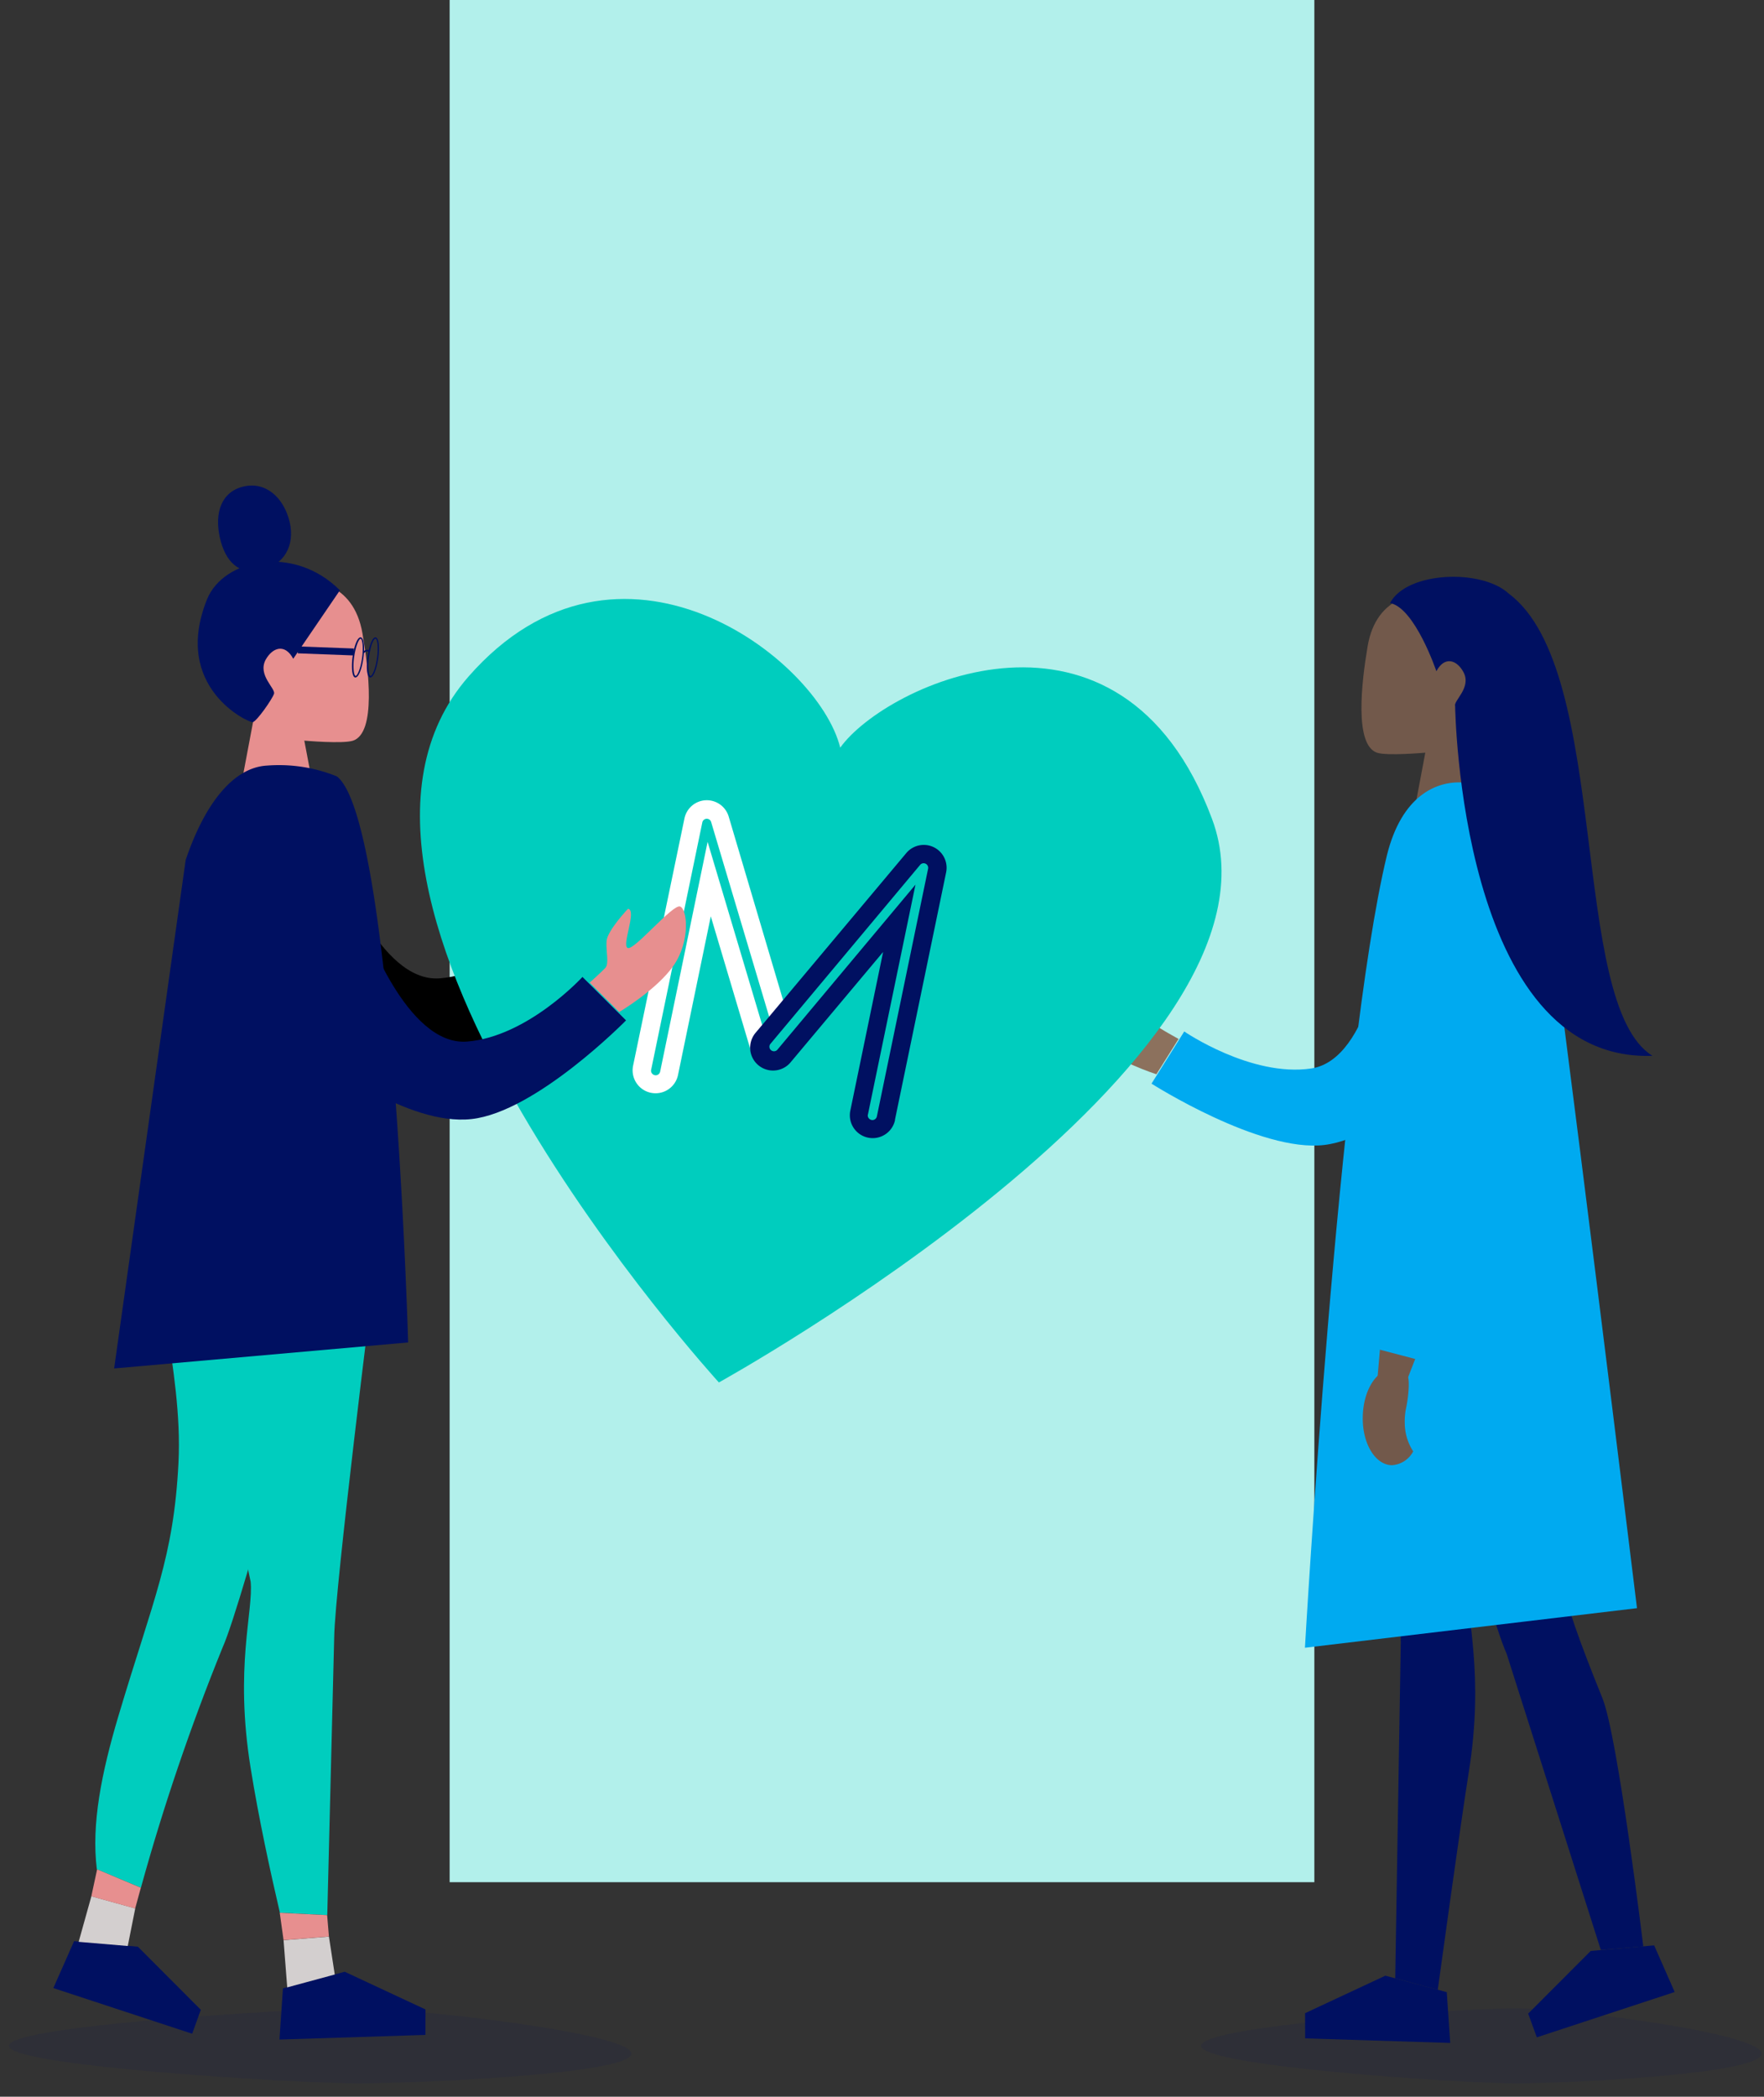 <svg xmlns="http://www.w3.org/2000/svg" width="255" height="303" xmlns:v="https://vecta.io/nano"><rect width="100%" height="100%" fill="#333333" stroke="none"/><style><![CDATA[.B{fill:#001061}.C{fill:#e78f8f}.D{fill:#00aaf0}.E{fill:#00cdbe}]]></style><path fill="#b2f0eb" d="M65 0h125v272H65z"/><path fill="#8c715d" d="M162.56 141s3.6 2.4 4.08 3.85.33 3.27 1.05 3.74 2.68 1.55 2.68 1.55l-3.2 5.1s-6.1-1.92-9.22-4.82-3.73-7.45-2.8-8.06 7.88 4.7 8.7 4.14-2.58-5.1-1.3-5.5z"/><path d="M200.22 134.73s-2 18.4-10.68 19.68-18.35-5.35-18.35-5.35l-4.73 7.54s15.7 10 25 8.86 18.93-13.16 18.93-13.16l-10.17-17.57z" class="D"/><path fill="#000" d="M48.74 124.6s6 17.48 14.84 16.78S80.25 132 80.25 132l6.3 6.28s-13 13.24-22.36 14.26S42.8 144 42.8 144l5.94-19.4z"/><path d="M254.65 296.78c0 3-28.4 4.3-35.62 4.3s-45.4-2.43-45.4-5.43 38.17-5.43 45.4-5.43 35.62 3.56 35.62 6.55zm-163.38 0c0 3-31.54 4.3-39.57 4.3s-50.43-2.43-50.43-5.43 42.4-5.43 50.43-5.43 39.57 3.56 39.57 6.55z" opacity=".1" class="B"/><path d="M175.2 118.32c-13.2-35.24-47.14-19.52-53.74-10.27C118.3 95.13 89.43 73 67.72 97.78c-27.84 31.82 36.2 102 36.2 102s84.38-46.63 71.28-81.46z" class="E"/><path fill="#fff" d="M94.1 157.92a3.31 3.31 0 0 0 3.91-2.56l4.74-22.94 5.9 19.8a3.31 3.31 0 0 1 .64-3l.9-1.06-7.9-26.5-6.86 33.2c-.075.36-.426.6-.785.515s-.6-.426-.515-.785l7.4-35.77a.66.66 0 0 1 1.28 0l8.4 28.18 2-2.43-7.87-26.56a3.3 3.3 0 0 0-6.4.28L91.52 154a3.31 3.31 0 0 0 .472 2.493c.482.736 1.237 1.25 2.098 1.427z"/><path d="M129.37 161.84l7.4-35.77a3.3 3.3 0 0 0-5.76-2.79l-21.72 25.9c-.8.9-1.066 2.17-.665 3.313a3.31 3.31 0 0 0 5.735.937l13.3-15.86-4.74 22.93c-.24 1.156.156 2.35 1.037 3.137s2.115 1.04 3.235.67 1.96-1.31 2.198-2.467zm-3.9-.8l6.87-33.2-20 23.9a.66.66 0 0 1-1-.85L133 125a.66.66 0 0 1 1.16.56l-7.4 35.77c-.075.36-.426.6-.785.515s-.6-.426-.515-.785l.02-.02z" class="B"/><path d="M90.78 131.33s-3 3.16-3.1 4.68.4 3.25-.18 3.87-2.26 2.12-2.26 2.12l4.27 4.25s5.5-3.25 7.9-6.77 1.95-8.1.9-8.48-6.62 6.36-7.56 6 1.38-5.5.03-5.67z" class="C"/><path d="M52.68 133.75s6.06 17.48 14.84 16.77 16.68-9.34 16.68-9.34l6.3 6.28s-13 13.24-22.35 14.26-21.4-8.56-21.4-8.56l5.93-19.4z" class="B"/><path fill="#72594b" d="M209.5 86.2c-4.43-1.12-10.55-.23-11.8 7.2-.88 5.2-1.94 14.22 1.34 15.37 1.45.5 7 0 7 0l-1.58 8.37L215.1 115l-1.68-8.86s10.7-16.27-3.9-19.95z"/><g class="B"><path d="M188.67 294.57l20.97.66-.5-7.34-8.88-2.38-11.6 5.42z"/><path d="M202.5 237.48c-.1-7.28-6.36-51-6.36-51s25-20.6 29.16-10.5l-13 53.5c-.42 4.2 2.34 12.28 0 26.77-1.16 7.24-4.46 31.3-4.46 31.3l-6.15-1.66.8-48.42zm19.66 56.94l19.93-6.55-2.97-6.74-9.16.8-9.05 9.06z"/><path d="M226.22 176.73c2.46 7.73-2.86 22.06-2.13 35.7s.66 15.93 7.56 33c2.22 5.5 5.9 35.84 5.9 35.84l-6.14.52L217.8 239c-3-6.63-14.5-50.42-14.5-50.42s20.44-19.58 22.9-11.85z"/></g><path d="M211.47 113.1c4.53.28 9.94 1.84 11.63 12.8 2.37 15.4 13.54 106.5 13.54 106.5l-48 5.72s4.87-85.63 11.85-114.52c2.13-8.6 7.13-10.76 10.98-10.52z" class="D"/><path d="M218.12 85.8c14.84 11.07 8.62 59.32 20.76 66.78-27.88 1-28.53-50.57-28.53-50.57-.24-.75 2.38-2.64 1.22-4.85-.95-1.8-2.74-2.4-3.93-.16 0 0-3.1-9.17-6.7-9.85 2.42-4.6 13.3-4.98 17.18-1.35z" class="B"/><path d="M40.5 84.3c4.46-1.13 10.62-.23 11.9 7.25.9 5.23 2 14.32-1.35 15.48-1.46.5-7.06 0-7.06 0l1.18 6.22H34.9l1.68-8.9S25.8 88 40.5 84.3z" class="C"/><g class="B"><path d="M49.14 85.3l-6.75 9.9c-1.2-2.24-3-1.65-4 .16-1.16 2.23 1.47 4.13 1.22 4.9s-2.5 4-3.08 4.1-11.73-5-6.6-17.76c2.4-5.88 12.56-7.95 19.2-1.3z"/><path d="M41.87 75.4c.82 3.54-.88 6.26-4.1 7s-5.22-1.22-6-4.76.23-6.58 3.43-7.33 5.8 1.55 6.67 5.1z"/></g><path d="M46.75 187.35s-11.58 44.08-14.58 50.75c-4.6 11.327-8.542 22.9-11.8 34.7L14 270.13c-.82-6.53.7-14 3.1-22.08 5.08-17.05 8-22.9 8.7-36.65s-4.62-28.17-2.14-35.94 23.1 11.9 23.1 11.9z" class="E"/><path d="M27.78 293.9l-20.07-6.6 3-6.78 9.22.8 9.1 9.12z" class="B"/><path fill="#d3cfcf" d="M11.37 280.62l7.1.6 1.08-5.43-6.34-1.76z"/><path d="M19.54 275.8l-6.34-1.76.84-3.9 6.32 2.66z" class="C"/><path d="M24.63 174.7l11.6 53.85c.44 4.23-2.36 12.36 0 26.94 1.17 7.3 2.85 15 4.23 20.92l6.85.35 1-40.16c.12-7.33 5.65-51.34 5.65-51.34s-25.14-20.74-29.33-10.56z" class="E"/><path d="M61.5 294.07l-21.1.67.5-7.4 8.93-2.4 11.68 5.45z" class="B"/><path fill="#d3cfcf" d="M41.52 287.2l6.87-1.86-.84-5.48-6.56.52z"/><path d="M47.55 279.85l-6.56.52-.55-3.95 6.85.34z" class="C"/><path d="M38.54 110.64c-4.56.28-8.77 5-11.7 13.64L16.5 197.76 59 194s-2.15-75.5-10.3-81.8a22.29 22.29 0 0 0-10.16-1.56z" class="B"/><g fill="#72594b"><path d="M199.52 194.6l-.5 5.73 3.72.8 1.87-4.83z"/><path d="M197 204.73c.07-3.84 2-6.92 4.43-6.88.71.02 1.392.294 1.92.77.57.47.2 3.53-.08 4.82-.157.722-.22 1.462-.2 2.2.006 1.458.43 2.885 1.22 4.1a3.73 3.73 0 0 1-3.09 2c-2.42-.04-4.3-3.2-4.2-7.02z"/></g><path d="M207.24 123.48c-6 1.93-3.75 9.48-4.1 39.46l-5.23 31.7 8.47 2.22s5.52-19.94 7.6-30.58 4.22-46.37-6.76-42.8z" class="D"/><g class="B"><path d="M53.52 97.9c-.24 0-.4-.37-.47-1-.048-.668-.02-1.338.08-2 .2-1.4.65-2.8 1.15-2.8.52.07.6 1.56.4 3s-.65 2.8-1.16 2.8zm-.17-3c-.102.662-.126 1.333-.07 2 .06.6.2.77.28.78.24 0 .72-1 .94-2.6a8.98 8.98 0 0 0 .07-2c-.07-.6-.2-.77-.28-.78-.3.02-.72 1-.94 2.6v-.02zm-1.98 3c-.24 0-.4-.36-.47-1a9.49 9.49 0 0 1 .07-2c.2-1.4.65-2.8 1.16-2.8.52.08.6 1.57.4 3s-.65 2.8-1.16 2.8zm-.17-3a8.42 8.42 0 0 0-.07 2c.06.6.2.77.27.78.24 0 .72-1 .94-2.6.097-.662.12-1.333.07-2-.07-.6-.2-.77-.28-.78-.24.03-.7 1-.93 2.62v-.03z"/><path d="M52.63 94.4a.54.54 0 0 1 .46-.26.46.46 0 0 1 .29.1l.13-.2a.71.71 0 0 0-.42-.14.78.78 0 0 0-.65.37l.2.12zm-9.58.016l.038-1 8.074.303-.038 1z"/></g></svg>